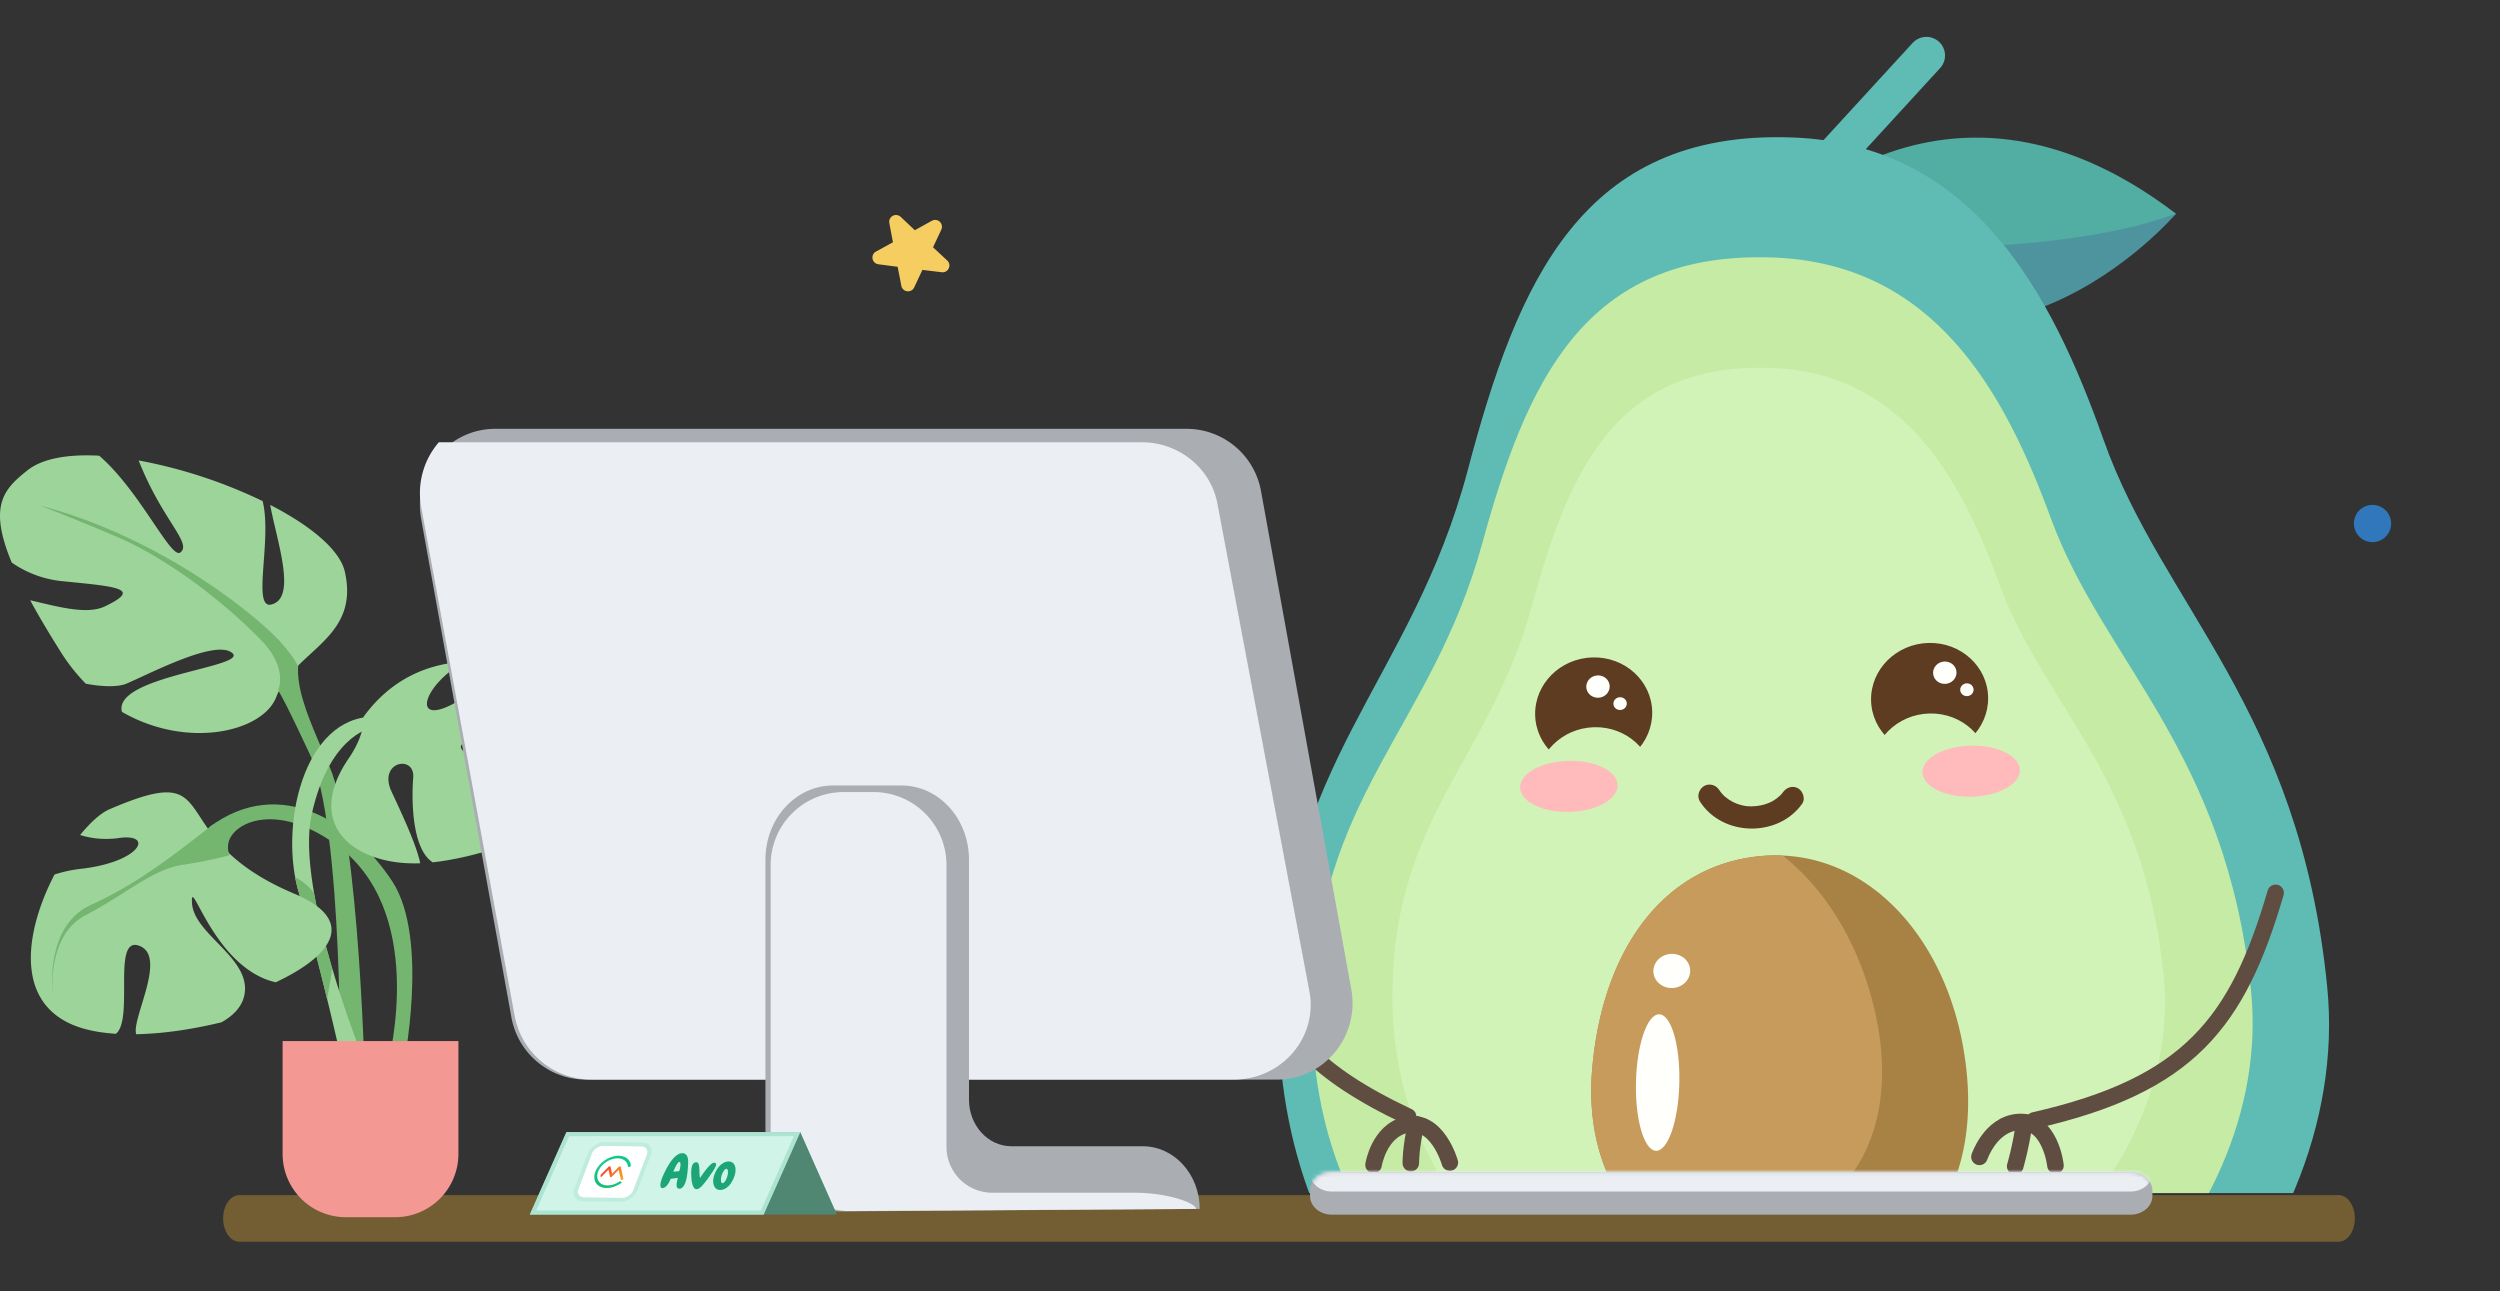 <svg viewBox="0 0 604 312" fill="none" xmlns="http://www.w3.org/2000/svg"><rect x="0" y="0" width="604" height="312" fill="#333333" stroke="none"/><path d="M565.02 300H57.815c-1.037 0-2.033-.593-2.766-1.649-.734-1.057-1.146-2.489-1.146-3.983 0-1.493.412-2.926 1.146-3.982.733-1.056 1.729-1.649 2.766-1.649H565.02c1.037 0 2.032.593 2.766 1.649s1.146 2.489 1.146 3.982c0 1.494-.412 2.926-1.146 3.983-.734 1.056-1.729 1.649-2.766 1.649z" fill="#735D32"/><g clip-path="url(#clip0_7241_17356)"><path d="M465.418 13.406l-29.551 32.231" stroke="#5FBCB5" stroke-width="9" stroke-miterlimit="10" stroke-linecap="round"/><path d="M424.924 58.085s42.057-51.29 100.784-6.46c0 0-46.28 50.233-100.784 6.46z" fill="#52ADA3"/><path d="M427.069 58.892s65.293 5.382 98.673-7.307c0 0-46.676 55.248-98.673 7.307z" fill="#4E949E"/><path d="M354.642 113.476c12.018-45.44 27.544-81.98 78.14-80.275 43.833 1.476 62.803 37.394 75.453 73.096 14.223 40.145 47.388 65.052 54.022 132.155 6.567 66.414-60.687 133.467-130.371 128.327-76.747-5.659-123.783-56.587-122.993-123.338.701-59.135 32.14-78.507 45.749-129.965z" fill="#5FBCB5"/><path d="M358.034 131.551c10.766-39.242 24.669-70.802 69.958-69.352 39.235 1.255 56.208 32.263 67.524 63.089 12.724 34.659 42.404 56.155 48.33 114.097 5.864 57.349-54.346 115.278-116.719 110.869-68.694-4.855-110.788-48.812-110.067-106.453.639-51.065 28.783-67.808 40.974-112.25z" fill="#C6EBA4"/><path d="M370.104 146.382c8.853-32.533 20.283-58.699 57.493-57.503 32.236 1.037 46.175 26.741 55.466 52.294 10.447 28.731 34.83 46.547 39.686 94.58 4.807 47.541-44.675 95.573-95.921 91.926-56.44-4.016-91.015-40.452-90.411-88.237.534-42.333 23.661-56.216 33.687-93.06z" fill="#D2F3B8"/><path d="M435.401 194.192c-5.821 8.198-19.265 7.951-24.703-.548-.792-1.234-.246-2.989.984-3.729 1.311-.768 2.924-.274 3.716.987 1.53 2.385 4.728 3.948 7.624 3.921 1.558-.028 2.951-.247 4.509-.905 1.093-.466 2.514-1.481 3.197-2.468.847-1.206 2.35-1.755 3.716-.987 1.148.713 1.804 2.523.957 3.729z" fill="#5D3C21"/><path d="M340.198 269.776c-45.259-21.263-32.792-40.723-26.426-66.522m27.079 77.758s-.058-3.774 1.285-9.367" stroke="#5F4D41" stroke-width="4" stroke-miterlimit="10" stroke-linecap="round"/><path d="M331.849 281.426s1.298-8.171 7.789-9.655c7.632-1.743 10.644 9.098 10.644 9.098" stroke="#5F4D41" stroke-width="4" stroke-miterlimit="10" stroke-linecap="round"/><path d="M430.207 310.308c-10.594-.07-21.424-3.704-29.901-10.758-10.415-8.686-17.241-22.575-15.616-41.39 2.56-29.544 17.928-49.565 41.295-51.387a37.901 37.901 0 014.746-.076c21.43.941 38.751 19.747 43.516 45.989 5.795 31.912-8.348 57.851-44.04 57.622z" fill="#A88245"/><path d="M414.454 300.268a48.747 48.747 0 01-14.178-.731c-10.413-8.685-17.237-22.569-15.613-41.38 2.559-29.537 17.923-49.553 41.283-51.373a37.498 37.498 0 014.744-.076c9.213 7.258 16.6 18.345 20.744 31.861 9.545 31.084-1.452 58.277-36.98 61.699z" fill="#C69B5B"/><path d="M395.248 261.486c-.201 9.107 1.983 16.515 4.877 16.547 2.895.031 5.405-7.326 5.606-16.433.201-9.108-1.982-16.516-4.878-16.547-2.894-.032-5.404 7.325-5.605 16.433zm12.848-28.319c.818 2.144-.396 4.514-2.711 5.295-2.314.78-4.853-.324-5.672-2.467-.818-2.143.396-4.513 2.711-5.294 2.315-.781 4.855.324 5.672 2.466z" fill="#FFFFFC"/><path d="M480.333 168.505c.124 7.456-6.107 13.648-13.917 13.83-7.811.183-14.243-5.714-14.367-13.17-.124-7.456 6.108-13.648 13.918-13.83 7.81-.183 14.242 5.714 14.366 13.17z" fill="#5D3C21"/><path d="M476.821 166.604c.015.852-.697 1.56-1.59 1.58-.892.021-1.628-.654-1.642-1.505-.014-.852.698-1.56 1.59-1.581.893-.02 1.628.654 1.642 1.506zm-4.129-4.144c.025 1.491-1.221 2.729-2.783 2.765-1.562.037-2.849-1.143-2.874-2.634-.025-1.491 1.221-2.73 2.783-2.766 1.562-.036 2.849 1.143 2.874 2.635z" fill="#FFFFFC"/><path d="M480.546 185.549c.124 7.456-6.107 13.648-13.918 13.831-7.81.182-14.242-5.714-14.366-13.17-.124-7.456 6.107-13.648 13.918-13.831 7.81-.182 14.242 5.714 14.366 13.17z" fill="#D2F3B8"/><path d="M399.176 172.001c.124 7.456-6.107 13.648-13.918 13.831-7.81.182-14.242-5.714-14.366-13.17-.124-7.456 6.107-13.648 13.917-13.831 7.811-.182 14.243 5.714 14.367 13.17z" fill="#5D3C21"/><path d="M393.031 169.955c.015.852-.698 1.56-1.59 1.58-.892.021-1.628-.653-1.642-1.505-.014-.852.698-1.56 1.59-1.58.892-.021 1.628.653 1.642 1.505zm-4.129-4.144c.025 1.492-1.221 2.73-2.783 2.766-1.563.036-2.849-1.143-2.874-2.634-.025-1.492 1.22-2.73 2.783-2.766 1.562-.036 2.849 1.143 2.874 2.634z" fill="#FFFFFC"/><path d="M399.553 188.863c.124 7.456-6.107 13.648-13.918 13.831-7.81.182-14.242-5.714-14.366-13.17-.124-7.456 6.107-13.648 13.918-13.831 7.81-.182 14.242 5.714 14.366 13.17z" fill="#D2F3B8"/><path d="M390.82 189.713c.057 3.407-5.172 6.292-11.68 6.443-6.509.151-11.83-2.489-11.887-5.896-.058-3.407 5.171-6.292 11.68-6.443 6.508-.151 11.829 2.489 11.887 5.896zm97.197-3.669c.057 3.406-5.171 6.291-11.68 6.442-6.507.151-11.83-2.489-11.887-5.896-.057-3.406 5.173-6.291 11.68-6.442 6.509-.151 11.83 2.489 11.887 5.896z" fill="#FBB"/><path d="M491.469 270.688c37.362-8.506 49.126-23.523 58.321-54.98m-62.922 66.057s1.317-4.356 2.239-10.632" stroke="#5F4D41" stroke-width="4" stroke-miterlimit="10" stroke-linecap="round"/><path d="M478.234 279.497s2.627-7.87 9.307-8.408c7.853-.631 9.061 10.481 9.061 10.481" stroke="#5F4D41" stroke-width="4" stroke-miterlimit="10" stroke-linecap="round"/></g><path d="M77.841 149.974c-9.997 9.117-5.646 18.234 1.74 35.174 7.385 16.939 8.684 79.439 8.684 79.439l-6.082-.867s.872-64.247-7.381-81.61-11.728-26.048-19.11-20.405c-7.38 5.644 22.149-11.731 22.149-11.731z" fill="#74B570"/><path d="M83.327 138.184c-1.2-5.4-8.417-11.248-18.05-16.204 1.432 7.966 6.026 20.996 1.272 23.666-6.398 3.597-.624-14.585-3.095-24.581a119.03 119.03 0 00-29.95-9.821c0 .036.024.072.04.108 5.646 14.325 13.028 19.985 9.997 22.139-2.287 1.635-9.737-14.913-19.573-23.394-7.386-.4-13.632.603-17.326 3.529-5.71 4.521-9.545 8.53-3.8 22.295a25.803 25.803 0 0012.468 4.517c13.032 1.303 19.11 1.738 9.997 6.079-4.462 2.123-11.948-.12-18.018-1.491 1.968 3.63 4.399 7.734 7.33 12.391a45.984 45.984 0 006.102 7.766c4.202.799 7.861.799 9.8 0 6.078-2.606 21.713-10.852 25.623-7.382 3.823 3.401-28.954 5.551-26.682 14.193 15.886 9.149 34.068 4.796 37.283-3.597 4.298-11.308 20.237-13.962 16.582-30.213z" fill="#9CD499"/><path d="M50.47 199.901c17.37-13.026 35.188-.872 44.297 13.022 9.109 13.893 2.607 45.165 2.607 45.165s-3.474 0-3.474-1.303 9.552-36.896-13.028-52.959c-14.131-10.049-24.324-5.196-25.623-.436-1.3 4.76 5.642 13.458 5.642 13.458l-10.42-16.947z" fill="#74B570"/><path d="M90.457 173.129c-17.37 0-23.016 26.915-18.242 42.543 4.775 15.628 11.292 44.71 11.292 44.71l4.343-4.34s-16.503-40.805-12.592-59.04c3.91-18.234 13.44-21.247 15.199-21.247 1.76 0 0-2.626 0-2.626z" fill="#9CD499"/><path d="M75.866 215.792a12.579 12.579 0 00-4.57-3.841c.23 1.256.53 2.499.899 3.721 2.18 7.119 4.714 17.031 6.834 25.717l.943-5.468c.112-.627.196-1.303.252-2.022a168.714 168.714 0 01-4.358-18.107z" fill="#74B570"/><path d="M71.115 215.924c-33.004-13.893-15.614-32.955-44.712-20.384-2.048.887-4.547 3.125-7.05 6.207a21.64 21.64 0 009.22.739c8.686-1.303 5.647 5.644-8.684 7.383-2.284.23-4.536.705-6.718 1.415-6.825 13.106-9.904 30.377 4.547 36.372 2.847 1.179 6.365 1.855 10.284 2.106 4.459-3.541-1.092-24.037 5.782-21.208 6.602 2.714-2.067 17.587-.88 21.312 6.514-.116 13.728-1.199 20.621-2.886 2.727-1.53 4.799-3.597 5.45-6.271 2.172-9.117-12.16-14.761-12.595-22.575-.4-7.194 5.254 15.804 20.229 19.186 13.54-6.323 19.937-14.905 4.506-21.396zm23.52-24.581c-3.475-7.378 5.646-9.113 5.198-3.469-.4 5-.427 17.155 4.703 20.464 8.849-.959 20.889-4.52 29.99-9.956a3.673 3.673 0 00-.4-2.263c-3.907-7.814-29.098-14.325-21.281-16.931 6.226-2.074 17.138 10.173 25.927 16.34 5.282-3.997 8.817-8.793 8.817-14.105 0-7.195-8.765-15.377-20.101-19.278-5.106.512-9.845 3.302-17.246 7.494-10.936 6.196-8.397-3.821 1.931-9.764-8.925.46-17.826 4.273-24.391 13.382 0 0 .62 3.893-3.503 9.916-11.244 16.428 1.731 26.016 17.246 25.393-.848-4.313-4.49-12.107-6.89-17.223z" fill="#9CD499"/><path d="M51.526 199.161c-8.493 6.563-17.926 14.233-29.51 19.441-11.584 5.208-9.265 22.187-9.265 22.187s-1.735-14.66 7.918-19.681c9.652-5.02 16.018-10.995 23.356-12.154a105.862 105.862 0 0011.388-2.315s-2.32-4.632-.968-6.367c1.352-1.735-2.919-1.111-2.919-1.111zM9.684 122.128c31.078 8.297 53.854 28.17 58.1 32.995 4.247 4.824 4.247 6.175 4.247 6.175l-3.279 6.175-1.547-.775s2.51-5.196-4.051-11.959c-11.32-11.647-25.095-20.84-34.552-24.893-9.457-4.053-18.918-7.718-18.918-7.718z" fill="#74B570"/><path d="M68.288 251.529h42.466v27.268a15.287 15.287 0 01-15.287 15.28H83.563a15.29 15.29 0 01-10.81-4.476 15.275 15.275 0 01-4.477-10.804v-27.268h.012z" fill="#F39892"/><path d="M514.729 283.141H321.798c-2.923 0-5.293 2.022-5.293 4.516v1.296c0 2.494 2.37 4.516 5.293 4.516h192.931c2.923 0 5.293-2.022 5.293-4.516v-1.296c0-2.494-2.37-4.516-5.293-4.516z" fill="#AAAEB3"/><mask id="a" style="mask-type:alpha" maskUnits="userSpaceOnUse" x="316" y="283" width="205" height="11"><path d="M514.729 283.141H321.798c-2.923 0-5.293 2.022-5.293 4.516v1.296c0 2.494 2.37 4.516 5.293 4.516h192.931c2.923 0 5.292-2.022 5.292-4.516v-1.296c0-2.494-2.369-4.516-5.292-4.516z" fill="#AAAEB3"/></mask><g mask="url(#a)"><path d="M514.729 277.555H321.798c-2.923 0-5.293 2.022-5.293 4.516v1.296c0 2.494 2.37 4.516 5.293 4.516h192.931c2.923 0 5.292-2.022 5.292-4.516v-1.296c0-2.494-2.369-4.516-5.292-4.516z" fill="#EBEFF4"/></g><path d="M308.559 260.828H141.457a18.292 18.292 0 01-17.916-15.133L101.75 125.407c-2.053-11.342 6.537-21.803 17.915-21.803h167.103a18.28 18.28 0 0117.909 15.133l21.797 120.287c2.054 11.342-6.536 21.804-17.915 21.804z" fill="#AAAEB3"/><path d="M316.347 239.474l-22.223-117.809c-1.622-8.584-9.313-14.817-18.286-14.817H106.027a18.728 18.728 0 00-3.919 7.366 18.73 18.73 0 00-.334 8.338l22.557 122.827a18.837 18.837 0 0018.547 15.449h155.22c11.597 0 20.363-10.243 18.249-21.354z" fill="#EBEFF4"/><path d="M276.075 276.933h-31.724c-5.656 0-10.243-5.037-10.243-11.252v-57.999c0-9.89-7.29-17.909-16.305-17.909h-16.567c-9.009 0-16.306 8.019-16.306 17.909v64.949c0 11.112 8.226 20.097 18.341 20.048l86.571-.607c0-8.366-6.167-15.139-13.767-15.139z" fill="#AAAEB3"/><path d="M186.188 208.983v63.958a19.72 19.72 0 0018.286 19.659l84.486-.528c0-1.385-6.682-3.906-14.896-3.906h-34.312a11.08 11.08 0 01-11.081-11.081v-68.102a17.618 17.618 0 00-17.618-17.618h-7.205a17.607 17.607 0 00-12.485 5.145 17.615 17.615 0 00-5.175 12.473z" fill="#EBEFF4"/><circle cx="573.201" cy="126.482" r="4.5" transform="rotate(43.48 573.201 126.482)" fill="#3177BB"/><path d="M219.176 70.369a1.62 1.62 0 001.692-.933l1.987-4.233 4.673.569a1.62 1.62 0 001.687-.933l.002-.007a1.62 1.62 0 00-.37-1.897l-3.43-3.189 1.992-4.237c.292-.624.19-1.375-.291-1.87a1.623 1.623 0 00-1.981-.298l-4.117 2.28-3.39-3.202c-.496-.469-1.23-.608-1.846-.317a1.65 1.65 0 00-.8.79 1.645 1.645 0 00-.122 1.006l.876 4.633-4.101 2.246a1.62 1.62 0 00-.826 1.745 1.62 1.62 0 001.405 1.327l4.656.604.893 4.597a1.619 1.619 0 001.411 1.319z" fill="#F6CD60"/><path d="M136.861 273.507h56.488l8.861 19.937H128l8.861-19.937z" fill="#4F8773"/><path d="M136.861 273.507h56.488l-8.86 19.937H128l8.861-19.937z" fill="#fff"/><path d="M136.861 273.507h56.488l-8.86 19.937H128l8.861-19.937z" fill="#1BC98E" fill-opacity=".2"/><path d="M128.769 292.944l8.417-18.937h55.394l-8.416 18.937h-55.395z" stroke="#1CA677" stroke-opacity=".2"/><path d="M165.696 285.376a4.703 4.703 0 01-.199.542c-.082.21-.19.412-.323.607-.13.187-.281.347-.452.481a.921.921 0 01-.581.185c-.289-.004-.479-.108-.571-.313a1.656 1.656 0 01-.102-.727c.017-.286.059-.576.126-.87.074-.294.131-.527.172-.7a50.68 50.68 0 01-1.73.215 6.736 6.736 0 01-.286.642 4.334 4.334 0 01-.442.742 2.924 2.924 0 01-.581.604c-.213.171-.44.255-.682.251-.188-.002-.318-.068-.392-.197a1.196 1.196 0 01-.101-.477 2.517 2.517 0 01.049-.555c.047-.195.088-.357.124-.485.12-.429.273-.85.459-1.263.188-.42.387-.837.597-1.249.107-.218.242-.473.402-.765.16-.292.338-.592.534-.899.205-.315.424-.621.657-.92a6.65 6.65 0 01.758-.817c.262-.239.54-.431.832-.578a1.9 1.9 0 01.895-.215c.297.004.537.071.72.202.182.13.326.302.432.515.105.213.174.455.208.728.035.264.049.536.042.816.002.272-.01.54-.037.804-.019.264-.037.497-.055.701-.035.49-.088.988-.159 1.493-.069.498-.173.998-.314 1.502zm-1.495-2.772c.026-.09.059-.237.1-.44.051-.211.086-.418.103-.622.02-.211.009-.396-.032-.555-.032-.167-.118-.251-.259-.253-.078-.001-.167.051-.267.155a2.122 2.122 0 00-.295.382 6.381 6.381 0 00-.294.506c-.092.187-.178.367-.257.54-.08.173-.147.33-.203.473l-.117.293c.479-.032.956-.082 1.43-.151l.091-.328zm7.97.479a79.632 79.632 0 01-1.123 1.616c-.4.561-.809 1.084-1.227 1.57a4.958 4.958 0 01-.786.748c-.265.193-.535.288-.808.284-.219-.003-.404-.111-.556-.324a3.369 3.369 0 01-.36-.775 7.42 7.42 0 01-.204-.909c-.039-.31-.064-.556-.076-.737a25.443 25.443 0 00-.028-.658 9.36 9.36 0 01-.012-.713c.005-.242.02-.48.046-.713.029-.242.072-.468.131-.678.082-.294.204-.534.366-.72.162-.187.404-.278.724-.274a.44.44 0 01.308.117.709.709 0 01.199.297c.05.129.09.281.12.455.032.167.054.352.068.556.016.196.025.4.029.612a33.694 33.694 0 00.043 1.19c.02.181.059.363.118.545l.317-.46.377-.55c.141-.195.287-.393.437-.595.153-.209.311-.411.475-.605.325-.404.644-.747.959-1.03.322-.283.6-.422.834-.419.219.003.358.069.415.198.058.129.059.295.002.498a3.252 3.252 0 01-.298.687c-.142.255-.305.517-.49.787zm1.789 4.406c-.398-.005-.717-.111-.957-.318a1.85 1.85 0 01-.533-.788 2.979 2.979 0 01-.163-1.056c.008-.392.065-.777.17-1.153.111-.399.277-.808.496-1.228a5.53 5.53 0 01.794-1.156c.31-.351.66-.634 1.049-.848a2.463 2.463 0 011.266-.323c.438.006.776.127 1.016.365.249.229.419.519.509.867.093.341.122.715.086 1.123a4.751 4.751 0 01-.24 1.152c-.135.398-.314.8-.537 1.205a5.207 5.207 0 01-.763 1.088 3.767 3.767 0 01-.994.78c-.37.199-.769.296-1.199.29zm1.544-5.099c-.117-.002-.239.057-.366.176-.12.12-.235.265-.346.438a4.998 4.998 0 00-.47 1.047c-.05.18-.089.376-.117.587-.02.211-.024.408-.012.589.014.174.048.322.1.443.062.114.152.172.269.174.125.001.246-.054.364-.166.125-.111.239-.253.342-.425.103-.173.195-.36.275-.563.083-.211.149-.406.2-.587.046-.165.081-.346.104-.542.026-.203.032-.392.017-.566a.969.969 0 00-.102-.432c-.055-.114-.14-.171-.258-.173z" fill="#1CA677"/><rect width="13.291" height="13.291" rx="2" transform="matrix(1 .013 -.356 .935 143.729 276.83)" fill="#fff"/><rect x="-.322" y="-.474" width="14.291" height="14.291" rx="2.5" transform="matrix(1 .013 -.356 .935 143.56 276.803)" stroke="#1CA677" stroke-opacity=".1"/><path d="M147.364 284.251c.04.187.325.191.505.006l1.6-1.635.523 2.336c.029.131.189.179.355.106.167-.072.279-.237.25-.368l-.618-2.759c-.042-.185-.325-.188-.505-.004l-1.596 1.631-.351-1.657c-.039-.187-.323-.191-.504-.007l-1.929 1.963.015.265.038.359 1.865-1.895.352 1.659z" fill="url(#paint0_linear_7241_17356)"/><path d="M144.31 284.469c-.093-.793.204-1.676.814-2.476a5.664 5.664 0 012.535-1.85c2.043-.741 3.856-.005 4.05 1.643.018.157.191.227.385.157.194-.071.337-.255.319-.412-.231-1.962-2.389-2.838-4.821-1.956a6.74 6.74 0 00-3.017 2.203c-.725.951-1.08 2.003-.969 2.946.231 1.962 2.389 2.838 4.821 1.957l.018-.007c.651-.264 1.156-.522 1.522-.78l.313-.23s-.167-.038-.276-.129c-.109-.091-.14-.234-.14-.234l-.217.158c-.285.201-.718.422-1.296.657-2.039.735-3.848-.001-4.041-1.647z" fill="url(#paint1_linear_7241_17356)"/><defs><linearGradient id="paint0_linear_7241_17356" x1="144.669" y1="285.202" x2="148.186" y2="287.578" gradientUnits="userSpaceOnUse"><stop stop-color="#F9482D"/><stop offset="1" stop-color="#FDA021"/></linearGradient><linearGradient id="paint1_linear_7241_17356" x1="150.745" y1="287.218" x2="152.665" y2="281.712" gradientUnits="userSpaceOnUse"><stop stop-color="#13BF79"/><stop offset=".512" stop-color="#1BCB91"/><stop offset="1" stop-color="#0DC98D"/></linearGradient><clipPath id="clip0_7241_17356"><path fill="#fff" transform="matrix(-1 0 0 1 603.288 0)" d="M0 0h329.574v288.238H0z"/></clipPath></defs></svg>